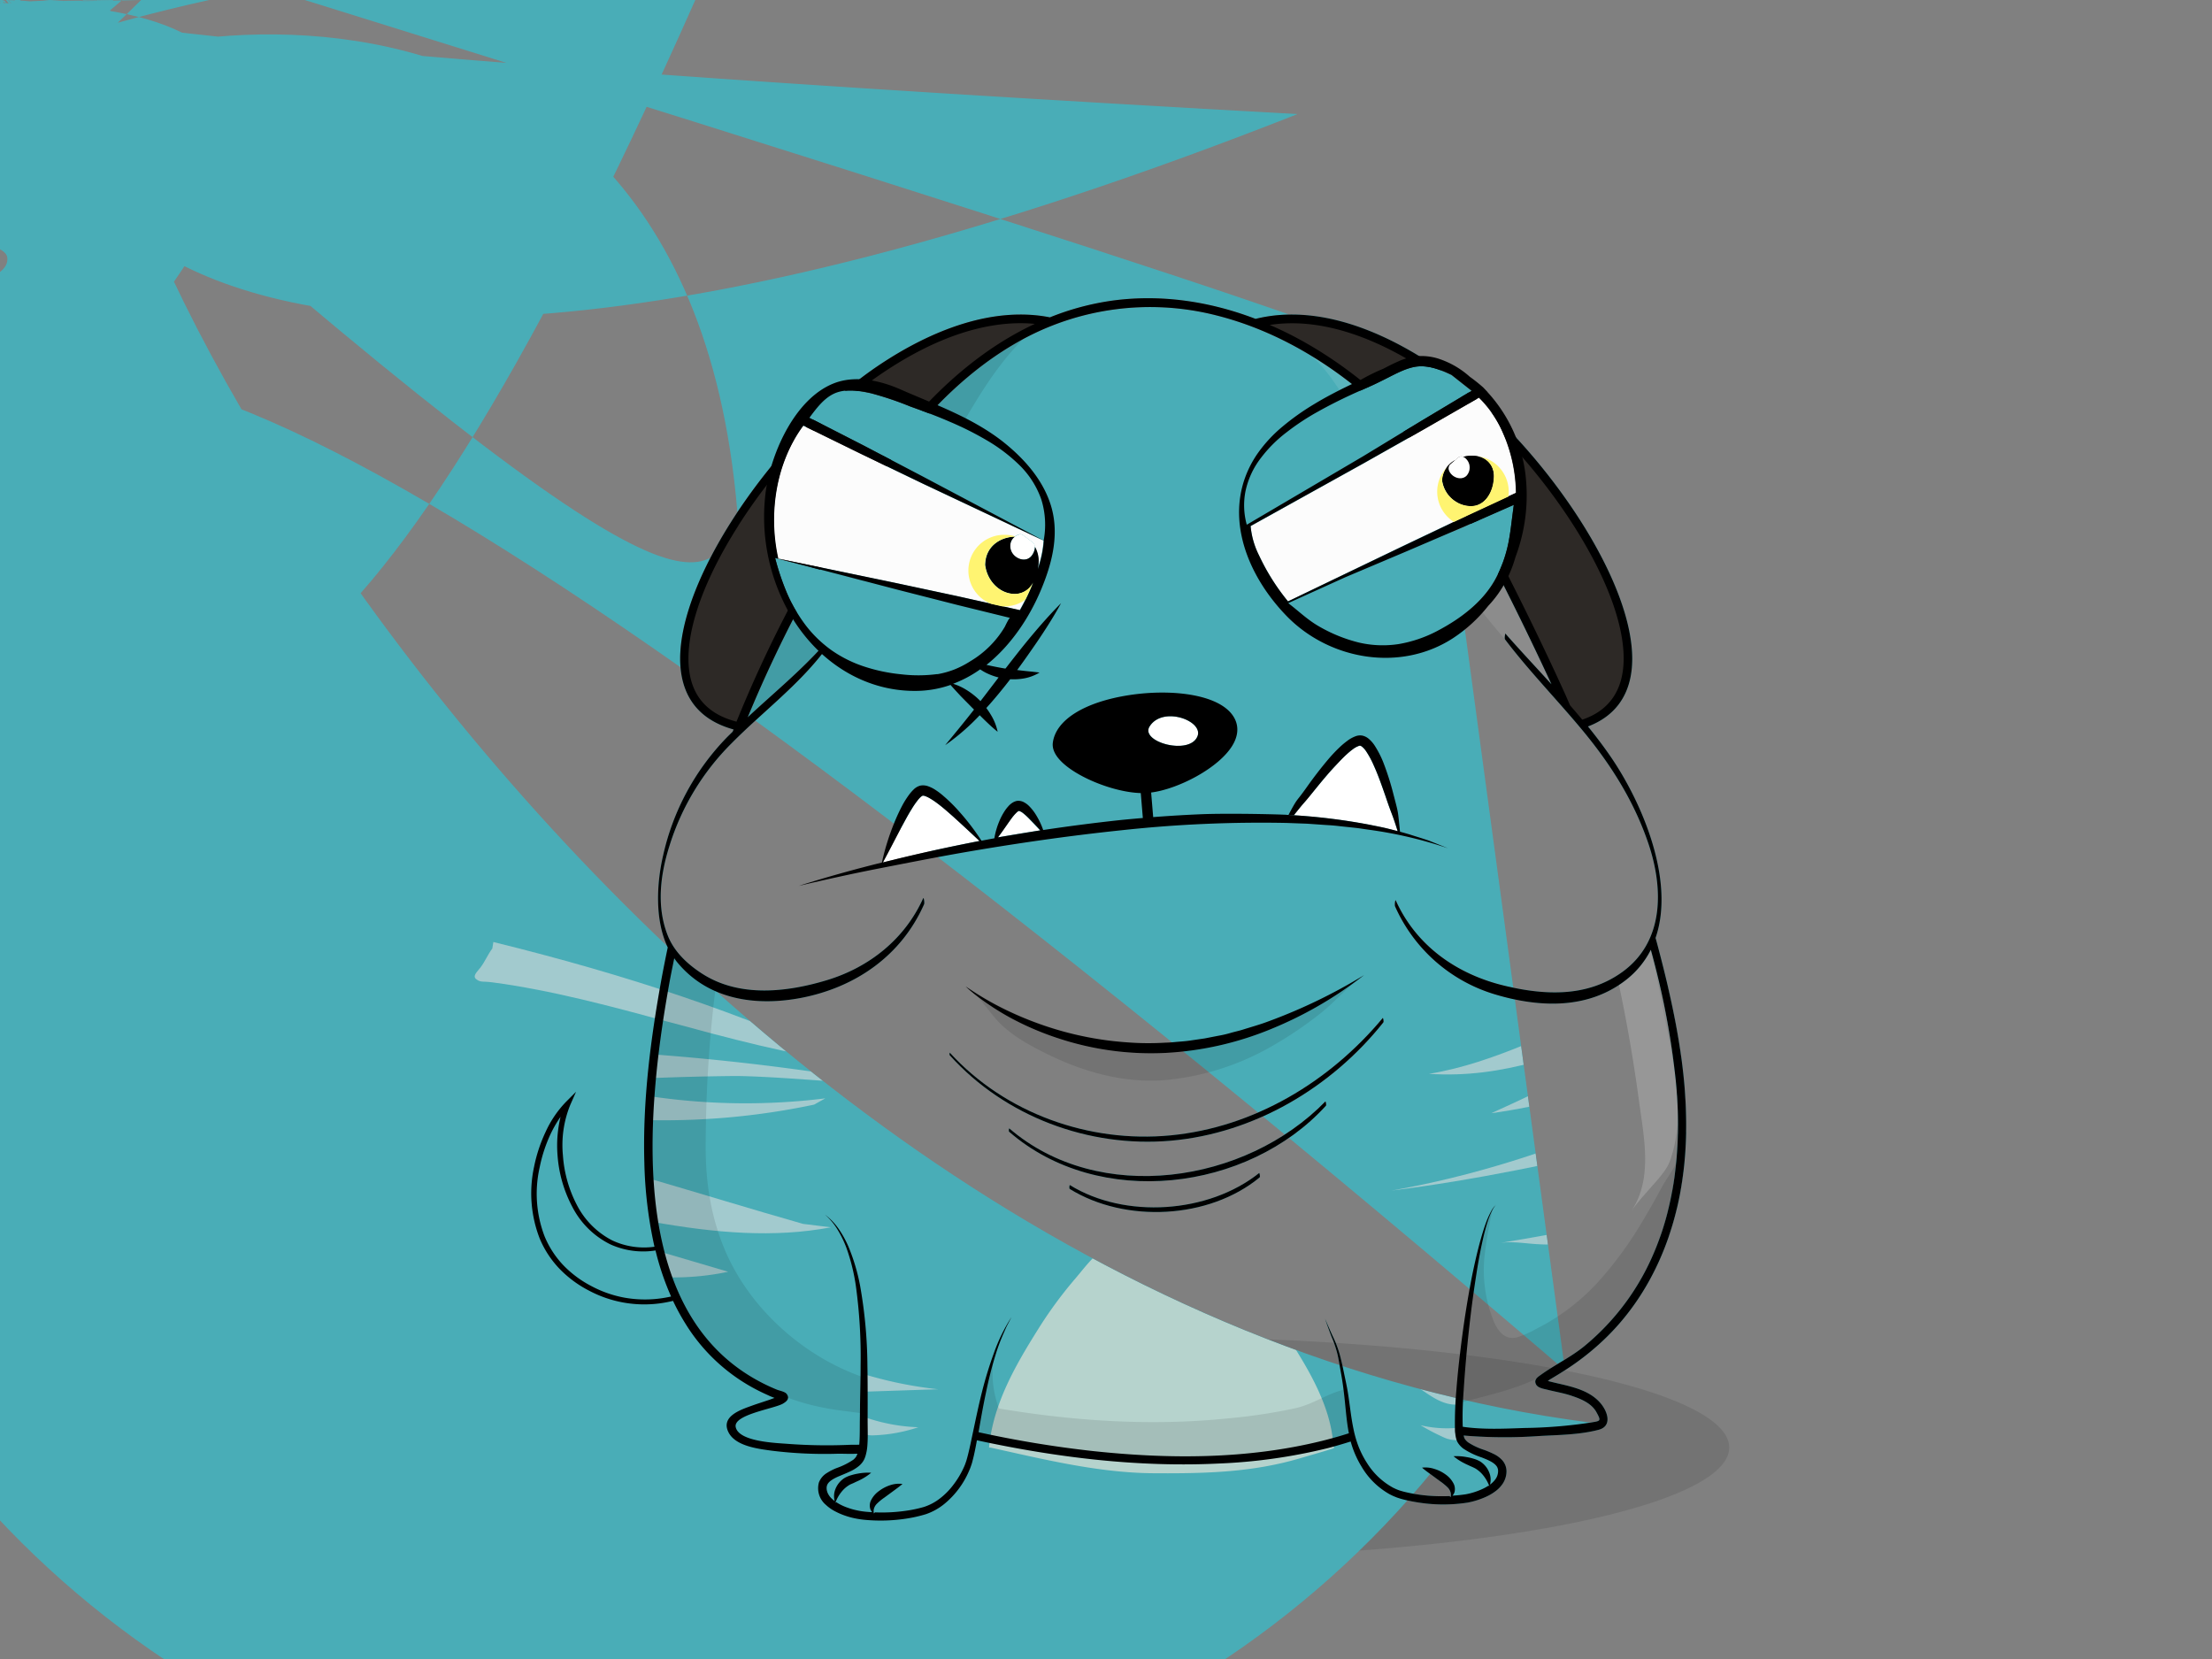 <!--  ~ Copyright (C) 2018 Baidu, Inc. All Rights Reserved.  --><svg viewBox="0 0 640 480" xmlns="http://www.w3.org/2000/svg"><rect x="0" y="0" width="640" height="480" fill="#808080" stroke="none"/>    <g id="back-ground-cl">        <rect fill="none" width="640" height="480" />        <ellipse opacity="0.1" cx="331.93" cy="418.82" rx="168.39" ry="32.01"/>    </g>    <g id="body">        <defs>            <clipPath id="outline">                <path d="M452.79,396.45a74.64,74.64,0,0,0,11.24-8.8c13.41-12.74,20.76-30.16,23-48.33,2.74-21.85-1.67-43.92-7.23-65-.26-1-.53-2-.8-2.95C484.77,254.69,475,232,466,218.91c-2.06-3-4.26-5.89-6.55-8.72,5.27-2,9.82-5.7,11.79-12.19,7.21-23.69-25.32-71.16-56-92-12-8.11-30-17.2-48.08-14.51-1.38.21-2.68.47-3.89.77-13.05-5-27.1-7.16-41.07-5.33a76.35,76.35,0,0,0-18.43,4.89c-.61-.12-1.23-.23-1.87-.33-18.07-2.69-36.12,6.4-48.09,14.51-30.69,20.8-63.22,68.27-56,92,2.29,7.56,8.08,11.31,14.44,13.06-.09.21-.19.43-.27.64-.58.58-1.17,1.14-1.74,1.72a71.11,71.11,0,0,0-18.36,34c-1.89,8.09-2.48,18.7,1.32,26.7q-.93,4.44-1.77,8.91c-3.19,17.56-5.52,35.46-5,53.34a124.13,124.13,0,0,0,2.93,24.35,21.68,21.68,0,0,1-12.22-1.83,23.68,23.68,0,0,1-10.27-10.33,36.35,36.35,0,0,1-4-14.28A30.84,30.84,0,0,1,165,319.67l1.67-3.79-2.92,2.93a30.86,30.86,0,0,0-5.92,8.75,43.78,43.78,0,0,0-3.3,10,36.18,36.18,0,0,0,1.62,20.78,28.54,28.54,0,0,0,5.8,8.83,32.61,32.61,0,0,0,8.47,6.25,34.12,34.12,0,0,0,20.45,3.69,38.08,38.08,0,0,0,3.86-.73,63.27,63.27,0,0,0,3.75,6.85,52.62,52.62,0,0,0,21.1,19.2c.91.46,1.84.89,2.78,1.31a11.42,11.42,0,0,0,1.25.53l.49.2c-.49.15-1,.36-1.45.52-1.7.58-3.42,1.11-5.11,1.72-3.3,1.19-9.11,3.11-6.74,7.74,2.06,4,8.64,4.75,12.49,5.28a123.81,123.81,0,0,0,19.35.87c1.4,0,3.42.1,5.44,0a3.91,3.91,0,0,1-.43.94,4.48,4.48,0,0,1-.77.81,20.81,20.81,0,0,1-4.84,2.41,16.84,16.84,0,0,0-2.77,1.41,5.55,5.55,0,0,0-2.33,2.74,6.28,6.28,0,0,0,2,6.48,11.73,11.73,0,0,0,2.6,1.84,19.49,19.49,0,0,0,2.82,1.24,21.22,21.22,0,0,0,2.93.82,26.7,26.7,0,0,0,3,.45,49.12,49.12,0,0,0,11.81-.34,39.28,39.28,0,0,0,5.82-1.31,17.34,17.34,0,0,0,5.36-3,25.06,25.06,0,0,0,7.12-9.57,12.5,12.5,0,0,0,.55-1.41,12,12,0,0,0,.44-1.45c.27-1,.47-1.91.67-2.87s.4-2,.59-3.07l.32.07c22.75,4.9,46.19,7.78,69.48,6.66A158.18,158.18,0,0,0,384.12,419c2.24-.58,4.46-1.23,6.67-1.93a28.42,28.42,0,0,0,3.17,7.31,21.75,21.75,0,0,0,8.19,8c.44.21.88.45,1.34.62l.69.28.7.23c.94.3,1.84.5,2.77.71a50.13,50.13,0,0,0,5.58.86,46.31,46.31,0,0,0,11.33-.32A23.23,23.23,0,0,0,430.1,433a14.18,14.18,0,0,0,2.58-1.54,8.69,8.69,0,0,0,2.19-2.32,6.54,6.54,0,0,0,1-3.22,4.84,4.84,0,0,0-1.16-3.36,8,8,0,0,0-2.59-1.91,28.21,28.21,0,0,0-2.66-1.13,19.06,19.06,0,0,1-4.67-2.19,4.64,4.64,0,0,1-.78-.75,2,2,0,0,1-.42-.81,4.13,4.13,0,0,1-.1-.44l.86.08a141.4,141.4,0,0,0,21.19.06c5.56-.3,11.61-.37,17-1.79,4.09-1.08,2.59-5.49.27-8-3.66-4-9.54-4.72-14.51-6l-.47-.14c.33-.21.63-.44.78-.52Q450.74,397.77,452.79,396.45,7.4,15.15a139.56,139.56,0,0,1-19.05,1.56c-5.87.2-12.06.51-17.92-.35-.13-3.43,0-7,.26-10.46.23-3.66.52-7.31.86-11,.7-7.31,1.55-14.61,2.69-21.86.55-3.63,1.18-7.25,2-10.83.4-1.79.86-3.57,1.43-5.31a24.1,24.1,0,0,1,1-2.57,9.33,9.33,0,0,1,.64-1.21,5.14,5.14,0,0,1,.84-1.08q-.19.18-.39.39a3.28,3.28,0,0,0-.53.64,7.92,7.92,0,0,0-.72,1.18,24,24,0,0,0-1.15,2.53c-.66,1.72-1.21,3.49-1.71,5.27-1,3.56-1.81,7.16-2.55,10.78-1.42,7.24-2.53,14.54-3.4,21.87-.45,3.66-.83,7.33-1.11,11a108.58,108.58,0,0,0-.42,11.16c0,.48,0,1,.1,1.47a9.51,9.51,0,0,0,.27,1.53,4.59,4.59,0,0,0,.33.86,5.89,5.89,0,0,0,.5.76,6.57,6.57,0,0,0,1.19,1.17,21.14,21.14,0,0,0,5.26,2.55c1.67.65,3.38,1.34,4.25,2.37a2.16,2.16,0,0,1,.46.8,2.38,2.38,0,0,1,.12.94,4,4,0,0,1-.61,2,6.77,6.77,0,0,1-1.73,1.78,5.45,5.45,0,0,0-.23-3.53,6.6,6.6,0,0,0-2.73-3.23,9,9,0,0,0-1.92-.77,13.34,13.34,0,0,0-1.86-.42,15.43,15.43,0,0,0-3.81-.26,16,16,0,0,0,3.21,2.08c.54.29,1.16.53,1.64.78a16,16,0,0,1,1.48.69,8.65,8.65,0,0,1,2.32,2.06,11.21,11.21,0,0,1,1.72,3.09l-.23-.2a13,13,0,0,1-1.59.89,20.13,20.13,0,0,1-4.94,1.61,38.82,38.82,0,0,1-3.92.41,2.62,2.62,0,0,0,.64-1.21,3.6,3.6,0,0,0-.21-2.07,7.25,7.25,0,0,0-2.46-2.88A10.77,10.77,0,0,0,415,425a8.21,8.21,0,0,0-3.56-.36c.94.81,1.84,1.44,2.71,2.08l2.56,1.88a15.93,15.93,0,0,1,2.25,1.87,3.27,3.27,0,0,1,.68,1.14,2.54,2.54,0,0,1,.07,1.56h0l-.3-.31a51.85,51.85,0,0,1-6-.1,45.54,45.54,0,0,1-5.33-.74c-.86-.18-1.77-.37-2.59-.62l-.61-.18-.6-.23c-.4-.15-.78-.35-1.17-.53a20.35,20.35,0,0,1-7.56-7.11,26.78,26.78,0,0,1-2.44-4.73,30.8,30.8,0,0,1-1.5-5.15c-.75-3.54-1.07-7.22-1.68-10.88-.31-1.83-.72-3.63-1.09-5.43s-.76-3.61-1.25-5.4a31.41,31.41,0,0,0-2-5.17c-.77-1.67-1.5-3.36-2.22-5.06h0c.6,1.74,1.22,3.48,1.88,5.2a31.91,31.91,0,0,1,1.75,5.18c.39,1.78.67,3.6,1,5.42s.6,3.63.81,5.44c.46,3.62.66,7.31,1.29,11,.05.31.12.62.17.92q-3.93,1.26-7.94,2.24c-21.55,5.31-44.22,5.26-66.17,2.9a315.35,315.35,0,0,1-33-5.44,1.7,1.7,0,0,1,0-.22c.66-3.79,1.32-7.58,2.13-11.33a112.43,112.43,0,0,1,2.85-11.15c.56-1.83,1.24-3.63,2-5.41.39-.87.76-1.76,1.17-2.63l1.34-2.56a49.29,49.29,0,0,0-5.08,10.39,113.52,113.52,0,0,0-3.41,11.09c-.95,3.75-1.74,7.53-2.54,11.3-.4,1.88-.78,3.77-1.21,5.63-.22.92-.44,1.85-.7,2.74-.12.46-.28.88-.43,1.3a11.51,11.51,0,0,1-.54,1.27,25.12,25.12,0,0,1-2.87,4.75,20.33,20.33,0,0,1-3.83,3.92,15,15,0,0,1-4.73,2.53,37.08,37.08,0,0,1-5.47,1.14,48.54,48.54,0,0,1-8.69.42l-.3.31a2.61,2.61,0,0,1,.07-1.56,3.35,3.35,0,0,1,.69-1.14,15.38,15.38,0,0,1,2.25-1.87l2.56-1.88c.87-.64,1.77-1.28,2.7-2.08a8.07,8.07,0,0,0-3.56.36,10.86,10.86,0,0,0-3.17,1.64,7.25,7.25,0,0,0-2.45,2.89,3.44,3.44,0,0,0-.21,2.07,2.44,2.44,0,0,0,.63,1.2c-.58,0-1.17-.06-1.76-.11a21.28,21.28,0,0,1-2.71-.42,20.19,20.19,0,0,1-2.63-.75,15.57,15.57,0,0,1-2.46-1.09q-.45-.25-.87-.54l-.24.21a11.07,11.07,0,0,1,1.72-3.09,8.47,8.47,0,0,1,2.31-2.06c.4-.26,1-.44,1.48-.69s1.11-.49,1.65-.78a16,16,0,0,0,3.21-2.08,15.52,15.52,0,0,0-3.82.25,14.88,14.88,0,0,0-1.85.43,8.76,8.76,0,0,0-1.92.77,6.62,6.62,0,0,0-2.74,3.23,5.52,5.52,0,0,0-.23,3.51,8.54,8.54,0,0,1-.79-.65,5,5,0,0,1-1.32-1.88l-.15-.51a3.6,3.6,0,0,1-.07-.55,2.44,2.44,0,0,1,.12-.95c.37-1.16,2-2.05,3.75-2.76.87-.37,1.77-.73,2.69-1.16a11.85,11.85,0,0,0,2.73-1.64,6.24,6.24,0,0,0,1.2-1.3,4.92,4.92,0,0,0,.45-.81,3.83,3.83,0,0,0,.17-.43l.13-.38a14,14,0,0,0,.55-3.08c.15-2,.1-3.95.08-5.88s0-3.84,0-5.76c0-3.85,0-7.72-.07-11.58a136.93,136.93,0,0,0-2.14-23.11,56.9,56.9,0,0,0-3.33-11.14,29.71,29.71,0,0,0-2.8-5.1,18.48,18.48,0,0,0-4-4.21,18.46,18.46,0,0,1,3.67,4.41,30.51,30.51,0,0,1,2.5,5.14,56.43,56.43,0,0,1,2.76,11.11A149.87,149.87,0,0,1,249,395c0,3.84-.11,7.68-.17,11.53,0,1.93-.05,3.87-.06,5.8s0,3.85-.16,5.66v0c-1.1.05-2.22,0-3.24.06a152.3,152.3,0,0,1-17.49-.3c-3.1-.25-14-.56-15-4.78-.92-3.7,11.24-5.38,13.71-6.89,1.07-.65,1.92-1.43,1.08-2.69-.51-.77-2.13-1-2.87-1.31a53.66,53.66,0,0,1-7-3.46c-29.69-17.42-30.85-57.46-27.9-87.79.89-9.12,2.27-18.19,3.91-27.2.4-2.13.84-4.25,1.27-6.38.24.34.47.68.73,1,8.93,11,22.83,13,36.08,10.45,15.68-3.06,28.91-12.2,35.48-27.08.17-.38-.09-2.1-.26-1.73-5.34,11.83-15.6,20-27.91,23.72-11.64,3.51-25.2,5-35.89-1.79-4.29-2.73-8.23-6.37-10.12-11.17-3.28-8.31-2.17-17.46.46-25.77A72,72,0,0,1,211.73,215c8.9-9,19.15-16.63,26.84-26.74.27-.34-.07-1.79-.14-1.72-6.78,7.6-14.65,14.05-22.1,21a371.61,371.61,0,0,1,30.89-59.11c12.3-19.09,26.91-37.83,46.94-49.29A77.49,77.49,0,0,1,352,91.27c18.78,4.74,35.69,15.5,49.51,28.88,15.58,15.07,25.54,33.13,35.11,52.34q6.32,12.64,12.27,25.49c-4.46-4.91-9-9.74-13.36-14.69,0,0-.33,1.37-.06,1.73,7.17,9.45,15.54,17.92,23.06,27.09,7.94,9.7,14.4,20.1,18.42,32,4.38,13,4.57,28.19-7.4,37-10.07,7.37-22.18,6.93-33.9,4.18-13.94-3.26-25.83-11.49-31.82-24.77-.16-.35-.35,1.34-.18,1.74a46.06,46.06,0,0,0,28.79,25.41c12.81,3.87,26.82,4.45,37.83-4a25.79,25.79,0,0,0,7.37-8.87,234,234,0,0,1,7.21,37.79c1.84,18.56,0,38.06-8.63,54.83a70.25,70.25,0,0,1-17.73,22c-4,3.29-8.6,5.43-12.75,8.42-1,.7-2,1.43-1.29,2.75.54,1,2.24,1.25,3.21,1.49,2.43.62,4.9,1,7.28,1.84,2.62.88,5.65,2.17,7,4.74C463.39,411.29,463,411.1,460.19,411.6,180.61,375.44a32.84,32.84,0,0,1-9.51-3.34,31.2,31.2,0,0,1-8.08-6,27.16,27.16,0,0,1-5.45-8.38,34.52,34.52,0,0,1-1.45-19.87,42.71,42.71,0,0,1,3.13-9.63,34.81,34.81,0,0,1,2.94-5.1,35.37,35.37,0,0,0-.87,11.22,37.54,37.54,0,0,0,4.27,14.84,24.63,24.63,0,0,0,11,10.85,23,23,0,0,0,13.07,1.77,78.22,78.22,0,0,0,4.51,13.32c-1.13.25-2.28.46-3.44.6A33.74,33.74,0,0,1,180.61,375.44,33-223.37c11.17-17.51,26.69-34,41.51-44,17-11.52,30.56-14.56,40.15-14.56a40.82,40.82,0,0,1,4.13.2c-12,5.59-22.63,14-31.76,23.72-16.54,17.64-29.32,39.12-40.36,60.51q-7.8,15.1-14.19,30.86c-6.86-1.78-11.23-5.62-13-11.51C197,187,201.9,170.49,213.64,152.07,200.19-44c14.82,10,30.33,26.49,41.51,44,11.74,18.42,16.68,34.9,13.54,45.22-1.61,5.31-5.32,9-11.06,10.93q-1.74-2.1-3.52-4.14L453,201.17c-5.38-11.89-11.09-23.63-17-35.28-5-9.83-9.94-19.56-16.41-28.51-11.53-15.93-26.35-29.79-43.68-39.22q-4.2-2.28-8.6-4.18l.32,0C384.89,91.43,402.28,100.24,413.83,108.07Z"/><path d="M338.67,328.5c-23.56,2.27-47.86-6.38-63.87-23.94,0,0-.17.61,0,.77,16,17.76,40.23,26.78,63.93,24.71,24.15-2.11,46.52-15.4,61.49-34.21.22-.28-.08-1.36-.11-1.32C384.71,313,362.86,326.17,338.67,328.5Z"/><path d="M383.49,318.68C360.41,342.39,318,348.86,292,326.47c-.05,0-.23.82,0,1,25.9,22.51,69,17.29,91.63-7.56C383.8,319.67,383.54,318.62,383.49,318.68Z"/><path d="M364.32,339.39c-14.65,11.7-38.81,13.35-54.78,3.49-.1-.07-.27,1,0,1.14,16.06,9.91,40.28,8.73,54.92-3.37C364.66,340.45,364.41,339.31,364.32,339.39Z"/>            </clipPath>        </defs>        <g clip-path="url(#outline)">            <rect fill="#49ADB7" width="640" height="480" />        </g>    </g>    <g id="pattern">        <g clip-path="url(#outline)">            <g opacity="0.6" ><path fill="#DDDDDD"  d="M502.33,335.08a151.07,151.07,0,0,1-15.05,4.07c-13.31,2.79-28.61,6-42.28,4.92,25.63,2.13,53.69.69,82-4.21,10.57-1.83,45.11-15.55,45.11-15.55L565.4,309s-29.87,13.55-37.48,16.54C519.41,328.87,511,332.28,502.33,335.08Z"/><path fill="#DDDDDD"  d="M518.46,316.56c13.41-6.75,28.61-18.11,29.61-27.31l-5.9-7.56c-2.44,1.84-4.87,3.67-7.35,5.48-37.7,27.5-86,49.2-132.19,57.3,24-3,48.75-8.22,73.42-14.05C490.32,327.05,505.05,323.32,518.46,316.56Z"/><path fill="#DDDDDD"  d="M474.38,296.75c-10.24,10.35-26.95,18.09-42.91,25.34,28.69-4,58.29-15.41,79.89-30.87,13-9.3,30.41-21.92,21.25-28.87l-7-6.47c-6.75,7.51-15.47,17.11-26.73,22.46-10,4.73-19.62,9.28-30.21,12.88-19,6.46-35.32,16.19-55.24,19.48C435.25,312.11,452.78,304.77,474.38,296.75Z"/><path fill="#DDDDDD"  d="M142.42,284.22c34.3,4.54,68.6,18.58,102.9,23.11-30.86-14.11-63.15-25.08-102.57-34.78l-.31,1.87c-1.31,1.76-2.09,3.73-3.41,5.49-.71,1-2.52,2.44-1.22,3.42S139.61,283.85,142.42,284.22Z"/><path fill="#DDDDDD"  d="M188.84,311.91c8.17-.31,14.56-.48,22.95-.58,11.31-.13,41.44,2.69,50.88,3.22a699.71,699.71,0,0,0-73.41-9.46Z"/><path fill="#DDDDDD"  d="M188.55,324.1a209.78,209.78,0,0,0,47-4.5l3.24-1.81a187.59,187.59,0,0,1-50-.51Z"/><path fill="#DDDDDD"  d="M635.49,320.67c-4.73-3.26-13.08-3.72-21-4.05,8.36-2.43,14.49-8.37,15.79-13.59s-1.34-9.76-5-13.57l-4.51,2c-20.93,18.19-42.72,31.67-69.09,40.1a835.27,835.27,0,0,1-117.82,28.09c3.53-.57,7.3.11,10.83.32,6.93.43,14.12-.46,21.08-1,20.21-1.52,40.38-3.66,60.28-7.55A402.09,402.09,0,0,0,567.93,341c12.71-4,24.77-9.17,38.42-7.39,8,1,16.15,4.35,24.72.77C639,331,640.23,323.92,635.49,320.67Z"/><path fill="#DDDDDD"  d="M187.87,341l.84,12.5c18.26,3.26,35.21,4.72,51.71,1.6l-8.1-1C217.17,349.79,203,345.41,187.87,341Z"/><path fill="#DDDDDD"  d="M250.45,402.64c6.6-.2,14.43-.48,21-.68a117.86,117.86,0,0,1-21-4.22Z"/><path fill="#DDDDDD"  d="M250.46,415.08a8.88,8.88,0,0,0,2.54.2,45.63,45.63,0,0,0,12.71-2.34,52,52,0,0,1-15.08-2.76Z"/><path fill="#DDDDDD"  d="M422.77,399.58A88.1,88.1,0,0,1,409,400.64a10.5,10.5,0,0,0,.93.58c3.61,2.29,7,5.25,11.46,5.19,2,0,1.1-2.62,1.34-4.61Z"/><path fill="#DDDDDD"  d="M422,413.09a33.53,33.53,0,0,1-11-.73A63.4,63.4,0,0,0,418,416a8.36,8.36,0,0,0,4.13.62c.95-.3.38-1.62-.09-2.37Z"/><path fill="#DDDDDD"  d="M192.68,369.56a75.9,75.9,0,0,0,18-1.6L190.46,362Z"/></g>            <g opacity="0.6" ><path fill="#FFECDC"  d="M286.16,418.84c1.15-12.45,7.46-23.49,13.94-33.84a121,121,0,0,1,10.79-14.8c3.27-3.78,6.53-8.66,11.38-10.24,5.45-1.77,11.19-1.83,16.84-1.6,4.46.18,9.85,0,13.47,3.11,7.95,6.94,14.63,17,20.34,25.87s11.91,19.27,12.8,30.12c.13,1.48.5,1.44-.05,1.63-1.78.61-6.49,1.94-9.4,2.8-13.75,4.06-26.91,4.48-42.7,4.36-16.07-.12-32.34-4.21-46.95-7.41"/></g>        </g>    </g>    <g id="mask">        <path fill="#2d2926"  d="M213.56,210.2a355,355,0,0,1,14.69-32.5c11-21.26,23.72-42.6,40.14-60.17,10.31-11,21.63-19.6,35.51-25.11-11-2.19-26.86-1.57-49.24,13.6-30.73,20.82-63.28,68.38-56,92.15C200.9,205.71,207.25,208.4,213.56,210.2Z"/><g opacity="0.1" ><path d="M485.51,334.54c.23,1.7-3.52,6.77-4.44,8.49-1.83,3.4-3.71,6.78-5.7,10.08a108.63,108.63,0,0,1-13.27,18.12A63,63,0,0,1,451,380.69a59.81,59.81,0,0,1-6.28,3.67,33.35,33.35,0,0,1-5.55,2.51c-4,1.16-6.17-2.21-7.35-5.52a39.48,39.48,0,0,1-2.34-17.54A119.55,119.55,0,0,1,432,349.39l-1.94,4.49c-3.08,11.13-4.6,22.56-6.05,34a4.58,4.58,0,0,0,.26,2.19,3.53,3.53,0,0,0-.88.73c-2.06,2.52-.69,11.1-.81,14.31a.64.64,0,0,0,.09.45c.16.19.46.14.69.07,8.49-2.29,16.42-3.94,24.1-8.21,9.5-5.3,18.46-12.14,24.87-20.77a61.25,61.25,0,0,0,7.68-15.13C483.16,352.82,486.78,343.7,485.51,334.54Z"/></g><g opacity="0.1" ><path d="M246.88,148.34a612.54,612.54,0,0,0-33.1,62.91c8.38-5.8,13.8-13.69,21.7-20.06a7.16,7.16,0,0,1,2.93-3.51c8.64-16.15,18.87-31.16,29.1-46.64,10.81-16.34,17.68-34.19,32.7-46.78C276.51,107.37,262.08,122.84,246.88,148.34Z"/></g><g opacity="0.1" ><path d="M250.25,399.07c0-.15,0-.29,0-.43-17.15-5.78-32.41-19.19-39.86-35.48-4-8.82-6.15-18.92-6.21-30.42a373.79,373.79,0,0,1,2.94-47.53c-5.46-2.15-10.27-5.44-12.89-10.91a.27.27,0,0,1-.08-.07c-2.08,11.46-3.53,23-4.49,34.65-2,24.3-2.64,58.64,14.54,78.45,10,11.56,21.68,18.57,39.46,20.83,2.16.27,4.37.57,6.6.88C249.76,405.73,250.31,402.49,250.25,399.07Z"/></g><g opacity="0.1" ><path d="M390.18,411.22c-.7-9.29-.91-9.28-.9-9.28-5.31,1.25-9.09,4.25-14.4,5.48a160.1,160.1,0,0,1-19.48,2.95c-22.09,2.28-44.5.82-66.38-2.85a29.78,29.78,0,0,1-1.73-13.09,100.57,100.57,0,0,0-4,15.41,33,33,0,0,1-.63,4.66c0,.15-.08.3-.12.44,1.1.25,3.19.5,4.25.75,14.95,5.54,32.83,6.73,48.08,6.86,15.71.13,34.8-1.09,45.13-4.91,2.87-1.06,9.14-1.62,10.5-3.05C391.71,413.32,390.3,412.83,390.18,411.22Z"/></g><g opacity="0.1" ><path fill="#fff"  d="M480.63,289.33q-1.54-8.4-3.58-16.68a19.76,19.76,0,0,1-8.87,11.21c2.5,11.55,4.49,23.21,6.07,34.92,1.4,10.34,4.07,22.69-2.47,31.88,4.28-6,9.86-10.61,11.34-14.66C488.39,321.62,483.31,303.82,480.63,289.33Z"/></g><path fill="#2d2926"  d="M376.41,99.41C393.86,109,408.2,123,419.73,139.13c6.56,9.19,10.9,18.71,15.95,28.77,5.92,11.76,11.19,22.71,16.58,34.72,1.24,2.76,4.58,4.42,5.79,7.19,6.09-1.85,10-4.78,12.24-12.11,7.23-23.77-25.09-70.54-55.82-91.36-23.6-16-40.32-15.9-51.21-13.22A107.1,107.1,0,0,1,376.41,99.41Z"/>        <g opacity="0.1" ><path fill="#fff"  d="M453.7,203.8c-11.28-27.21-25.53-53.08-44.83-75.49-16.21-18.84-29.22-25.15-29.44-25.34,6.06,5.3,10.42,13.69,14.49,20.5,13.25,22.2,26.95,45.74,44.62,65,4.78,5.2,10.2,9.29,14.09,15.33.63,1,1.23,2,1.81,3C453.38,204.15,454.78,206.41,453.7,203.8Z"/></g><g opacity="0.1" ><path fill="#fff"  d="M481.6,289.23c-1-5.6-3.2-11.06-4.55-16.58a19.71,19.71,0,0,1-8.87,11.2c2.5,11.56,4.49,23.21,6.07,34.93,1.4,10.33,4.07,22.69-2.47,31.88,4.28-6,9.86-10.61,11.34-14.66C488.39,321.61,484.27,303.72,481.6,289.23Z"/></g>    </g>    <g id="outline">        <path d="M452.79,396.45a74.64,74.64,0,0,0,11.24-8.8c13.41-12.74,20.76-30.16,23-48.33,2.74-21.85-1.67-43.92-7.23-65-.26-1-.53-2-.8-2.95C484.77,254.69,475,232,466,218.91c-2.06-3-4.26-5.89-6.55-8.72,5.27-2,9.82-5.7,11.79-12.19,7.21-23.69-25.32-71.16-56-92-12-8.11-30-17.2-48.08-14.51-1.38.21-2.68.47-3.89.77-13.05-5-27.1-7.16-41.07-5.33a76.35,76.35,0,0,0-18.43,4.89c-.61-.12-1.23-.23-1.87-.33-18.07-2.69-36.12,6.4-48.09,14.51-30.69,20.8-63.22,68.27-56,92,2.29,7.56,8.08,11.31,14.44,13.06-.09.21-.19.43-.27.64-.58.58-1.17,1.14-1.74,1.72a71.11,71.11,0,0,0-18.36,34c-1.89,8.09-2.48,18.7,1.32,26.7q-.93,4.44-1.77,8.91c-3.19,17.56-5.52,35.46-5,53.34a124.13,124.13,0,0,0,2.93,24.35,21.68,21.68,0,0,1-12.22-1.83,23.68,23.68,0,0,1-10.27-10.33,36.35,36.35,0,0,1-4-14.28A30.84,30.84,0,0,1,165,319.67l1.67-3.79-2.92,2.93a30.86,30.86,0,0,0-5.92,8.75,43.78,43.78,0,0,0-3.3,10,36.18,36.18,0,0,0,1.62,20.78,28.54,28.54,0,0,0,5.8,8.83,32.61,32.61,0,0,0,8.47,6.25,34.12,34.12,0,0,0,20.45,3.69,38.08,38.08,0,0,0,3.86-.73,63.27,63.27,0,0,0,3.75,6.85,52.62,52.62,0,0,0,21.1,19.2c.91.46,1.84.89,2.78,1.31a11.42,11.42,0,0,0,1.25.53l.49.2c-.49.15-1,.36-1.45.52-1.7.58-3.42,1.11-5.11,1.72-3.3,1.19-9.11,3.11-6.74,7.74,2.06,4,8.64,4.75,12.49,5.28a123.81,123.81,0,0,0,19.35.87c1.4,0,3.42.1,5.44,0a3.91,3.91,0,0,1-.43.94,4.48,4.48,0,0,1-.77.81,20.81,20.81,0,0,1-4.84,2.41,16.84,16.84,0,0,0-2.77,1.41,5.55,5.55,0,0,0-2.33,2.74,6.28,6.28,0,0,0,2,6.48,11.73,11.73,0,0,0,2.6,1.84,19.49,19.49,0,0,0,2.82,1.24,21.22,21.22,0,0,0,2.93.82,26.7,26.7,0,0,0,3,.45,49.12,49.12,0,0,0,11.81-.34,39.28,39.28,0,0,0,5.82-1.31,17.34,17.34,0,0,0,5.36-3,25.06,25.06,0,0,0,7.12-9.57,12.5,12.5,0,0,0,.55-1.41,12,12,0,0,0,.44-1.45c.27-1,.47-1.91.67-2.87s.4-2,.59-3.07l.32.07c22.75,4.9,46.19,7.78,69.48,6.66A158.18,158.18,0,0,0,384.12,419c2.24-.58,4.46-1.23,6.67-1.93a28.42,28.42,0,0,0,3.17,7.31,21.75,21.75,0,0,0,8.19,8c.44.21.88.45,1.34.62l.69.28.7.23c.94.3,1.84.5,2.77.71a50.13,50.13,0,0,0,5.58.86,46.31,46.31,0,0,0,11.33-.32A23.23,23.23,0,0,0,430.1,433a14.18,14.18,0,0,0,2.58-1.54,8.69,8.69,0,0,0,2.19-2.32,6.54,6.54,0,0,0,1-3.22,4.84,4.84,0,0,0-1.16-3.36,8,8,0,0,0-2.59-1.91,28.21,28.21,0,0,0-2.66-1.13,19.06,19.06,0,0,1-4.67-2.19,4.64,4.64,0,0,1-.78-.75,2,2,0,0,1-.42-.81,4.13,4.13,0,0,1-.1-.44l.86.08a141.4,141.4,0,0,0,21.19.06c5.56-.3,11.61-.37,17-1.79,4.09-1.08,2.59-5.49.27-8-3.66-4-9.54-4.72-14.51-6l-.47-.14c.33-.21.63-.44.78-.52Q450.74,397.77,452.79,396.45Zm7.4,15.15a139.56,139.56,0,0,1-19.05,1.56c-5.87.2-12.06.51-17.92-.35-.13-3.43,0-7,.26-10.46.23-3.66.52-7.31.86-11,.7-7.31,1.55-14.61,2.69-21.86.55-3.63,1.18-7.25,2-10.83.4-1.79.86-3.57,1.43-5.31a24.1,24.1,0,0,1,1-2.57,9.33,9.33,0,0,1,.64-1.21,5.14,5.14,0,0,1,.84-1.08q-.19.18-.39.39a3.28,3.28,0,0,0-.53.64,7.92,7.92,0,0,0-.72,1.18,24,24,0,0,0-1.15,2.53c-.66,1.72-1.21,3.49-1.71,5.27-1,3.56-1.81,7.16-2.55,10.78-1.42,7.24-2.53,14.54-3.4,21.87-.45,3.66-.83,7.33-1.11,11a108.58,108.58,0,0,0-.42,11.16c0,.48,0,1,.1,1.47a9.51,9.51,0,0,0,.27,1.53,4.59,4.59,0,0,0,.33.86,5.89,5.89,0,0,0,.5.76,6.57,6.57,0,0,0,1.19,1.17,21.14,21.14,0,0,0,5.26,2.55c1.67.65,3.38,1.34,4.25,2.37a2.16,2.16,0,0,1,.46.8,2.38,2.38,0,0,1,.12.94,4,4,0,0,1-.61,2,6.77,6.77,0,0,1-1.73,1.78,5.45,5.45,0,0,0-.23-3.53,6.6,6.6,0,0,0-2.73-3.23,9,9,0,0,0-1.92-.77,13.34,13.34,0,0,0-1.86-.42,15.43,15.43,0,0,0-3.81-.26,16,16,0,0,0,3.21,2.08c.54.29,1.16.53,1.64.78a16,16,0,0,1,1.48.69,8.65,8.65,0,0,1,2.32,2.06,11.21,11.21,0,0,1,1.72,3.09l-.23-.2a13,13,0,0,1-1.59.89,20.13,20.13,0,0,1-4.94,1.61,38.82,38.82,0,0,1-3.92.41,2.62,2.62,0,0,0,.64-1.21,3.6,3.6,0,0,0-.21-2.07,7.25,7.25,0,0,0-2.46-2.88A10.77,10.77,0,0,0,415,425a8.21,8.21,0,0,0-3.56-.36c.94.81,1.84,1.44,2.71,2.08l2.56,1.88a15.93,15.93,0,0,1,2.25,1.87,3.27,3.27,0,0,1,.68,1.14,2.54,2.54,0,0,1,.07,1.56h0l-.3-.31a51.85,51.85,0,0,1-6-.1,45.54,45.54,0,0,1-5.33-.74c-.86-.18-1.77-.37-2.59-.62l-.61-.18-.6-.23c-.4-.15-.78-.35-1.17-.53a20.35,20.35,0,0,1-7.56-7.11,26.78,26.78,0,0,1-2.44-4.73,30.8,30.8,0,0,1-1.5-5.15c-.75-3.54-1.07-7.22-1.68-10.88-.31-1.83-.72-3.63-1.09-5.43s-.76-3.61-1.25-5.4a31.41,31.41,0,0,0-2-5.17c-.77-1.67-1.5-3.36-2.22-5.06h0c.6,1.74,1.22,3.48,1.88,5.2a31.91,31.91,0,0,1,1.75,5.18c.39,1.78.67,3.6,1,5.42s.6,3.63.81,5.44c.46,3.62.66,7.31,1.29,11,.05.31.12.62.17.92q-3.93,1.26-7.94,2.24c-21.55,5.31-44.22,5.26-66.17,2.9a315.35,315.35,0,0,1-33-5.44,1.7,1.7,0,0,1,0-.22c.66-3.79,1.32-7.58,2.13-11.33a112.43,112.43,0,0,1,2.85-11.15c.56-1.83,1.24-3.63,2-5.41.39-.87.76-1.76,1.17-2.63l1.34-2.56a49.29,49.29,0,0,0-5.08,10.39,113.52,113.52,0,0,0-3.41,11.09c-.95,3.75-1.74,7.53-2.54,11.3-.4,1.88-.78,3.77-1.21,5.63-.22.92-.44,1.85-.7,2.74-.12.46-.28.88-.43,1.3a11.51,11.51,0,0,1-.54,1.27,25.12,25.12,0,0,1-2.87,4.75,20.33,20.33,0,0,1-3.83,3.92,15,15,0,0,1-4.73,2.53,37.08,37.08,0,0,1-5.47,1.14,48.54,48.54,0,0,1-8.69.42l-.3.31a2.61,2.61,0,0,1,.07-1.56,3.35,3.35,0,0,1,.69-1.14,15.38,15.38,0,0,1,2.25-1.87l2.56-1.88c.87-.64,1.77-1.28,2.7-2.08a8.07,8.07,0,0,0-3.56.36,10.86,10.86,0,0,0-3.17,1.64,7.25,7.25,0,0,0-2.45,2.89,3.44,3.44,0,0,0-.21,2.07,2.44,2.44,0,0,0,.63,1.2c-.58,0-1.17-.06-1.76-.11a21.28,21.28,0,0,1-2.71-.42,20.19,20.19,0,0,1-2.63-.75,15.57,15.57,0,0,1-2.46-1.09q-.45-.25-.87-.54l-.24.21a11.07,11.07,0,0,1,1.72-3.09,8.47,8.47,0,0,1,2.31-2.06c.4-.26,1-.44,1.48-.69s1.11-.49,1.65-.78a16,16,0,0,0,3.21-2.08,15.52,15.52,0,0,0-3.82.25,14.88,14.88,0,0,0-1.85.43,8.76,8.76,0,0,0-1.92.77,6.62,6.62,0,0,0-2.74,3.23,5.52,5.52,0,0,0-.23,3.51,8.54,8.54,0,0,1-.79-.65,5,5,0,0,1-1.32-1.88l-.15-.51a3.6,3.6,0,0,1-.07-.55,2.44,2.44,0,0,1,.12-.95c.37-1.16,2-2.05,3.75-2.76.87-.37,1.77-.73,2.69-1.16a11.85,11.85,0,0,0,2.73-1.64,6.24,6.24,0,0,0,1.2-1.3,4.92,4.92,0,0,0,.45-.81,3.83,3.83,0,0,0,.17-.43l.13-.38a14,14,0,0,0,.55-3.08c.15-2,.1-3.95.08-5.88s0-3.84,0-5.76c0-3.85,0-7.72-.07-11.58a136.93,136.93,0,0,0-2.14-23.11,56.9,56.9,0,0,0-3.33-11.14,29.71,29.71,0,0,0-2.8-5.1,18.48,18.48,0,0,0-4-4.21,18.46,18.46,0,0,1,3.67,4.41,30.51,30.51,0,0,1,2.5,5.14,56.43,56.43,0,0,1,2.76,11.11A149.87,149.87,0,0,1,249,395c0,3.84-.11,7.68-.17,11.53,0,1.93-.05,3.87-.06,5.8s0,3.85-.16,5.66v0c-1.1.05-2.22,0-3.24.06a152.3,152.3,0,0,1-17.49-.3c-3.1-.25-14-.56-15-4.78-.92-3.7,11.24-5.38,13.71-6.89,1.07-.65,1.92-1.43,1.08-2.69-.51-.77-2.13-1-2.87-1.31a53.66,53.66,0,0,1-7-3.46c-29.69-17.42-30.85-57.46-27.9-87.79.89-9.12,2.27-18.19,3.91-27.2.4-2.13.84-4.25,1.27-6.38.24.34.47.68.73,1,8.93,11,22.83,13,36.08,10.45,15.68-3.06,28.91-12.2,35.48-27.08.17-.38-.09-2.1-.26-1.73-5.34,11.83-15.6,20-27.91,23.72-11.64,3.51-25.2,5-35.89-1.79-4.29-2.73-8.23-6.37-10.12-11.17-3.28-8.31-2.17-17.46.46-25.77A72,72,0,0,1,211.73,215c8.9-9,19.15-16.63,26.84-26.74.27-.34-.07-1.79-.14-1.72-6.78,7.6-14.65,14.05-22.1,21a371.61,371.61,0,0,1,30.89-59.11c12.3-19.09,26.91-37.83,46.94-49.29A77.49,77.49,0,0,1,352,91.27c18.78,4.74,35.69,15.5,49.51,28.88,15.58,15.07,25.54,33.13,35.11,52.34q6.32,12.64,12.27,25.49c-4.46-4.91-9-9.74-13.36-14.69,0,0-.33,1.37-.06,1.73,7.17,9.45,15.54,17.92,23.06,27.09,7.94,9.7,14.4,20.1,18.42,32,4.38,13,4.57,28.19-7.4,37-10.07,7.37-22.18,6.93-33.9,4.18-13.94-3.26-25.83-11.49-31.82-24.77-.16-.35-.35,1.34-.18,1.74a46.06,46.06,0,0,0,28.79,25.41c12.81,3.87,26.82,4.45,37.83-4a25.79,25.79,0,0,0,7.37-8.87,234,234,0,0,1,7.21,37.79c1.84,18.56,0,38.06-8.63,54.83a70.25,70.25,0,0,1-17.73,22c-4,3.29-8.6,5.43-12.75,8.42-1,.7-2,1.43-1.29,2.75.54,1,2.24,1.25,3.21,1.49,2.43.62,4.9,1,7.28,1.84,2.62.88,5.65,2.17,7,4.74C463.39,411.29,463,411.1,460.19,411.6ZM180.61,375.44a32.84,32.84,0,0,1-9.51-3.34,31.2,31.2,0,0,1-8.08-6,27.16,27.16,0,0,1-5.45-8.38,34.52,34.52,0,0,1-1.45-19.87,42.71,42.71,0,0,1,3.13-9.63,34.81,34.81,0,0,1,2.94-5.1,35.37,35.37,0,0,0-.87,11.22,37.54,37.54,0,0,0,4.27,14.84,24.63,24.63,0,0,0,11,10.85,23,23,0,0,0,13.07,1.77,78.22,78.22,0,0,0,4.51,13.32c-1.13.25-2.28.46-3.44.6A33.74,33.74,0,0,1,180.61,375.44Zm33-223.37c11.17-17.51,26.69-34,41.51-44,17-11.52,30.56-14.56,40.15-14.56a40.82,40.82,0,0,1,4.13.2c-12,5.59-22.63,14-31.76,23.72-16.54,17.64-29.32,39.12-40.36,60.51q-7.8,15.1-14.19,30.86c-6.86-1.78-11.23-5.62-13-11.51C197,187,201.9,170.49,213.64,152.07Zm200.19-44c14.82,10,30.33,26.49,41.51,44,11.74,18.42,16.68,34.9,13.54,45.22-1.61,5.31-5.32,9-11.06,10.93q-1.74-2.1-3.52-4.14L453,201.17c-5.38-11.89-11.09-23.63-17-35.28-5-9.83-9.94-19.56-16.41-28.51-11.53-15.93-26.35-29.79-43.68-39.22q-4.2-2.28-8.6-4.18l.32,0C384.89,91.43,402.28,100.24,413.83,108.07Z"/><path d="M338.67,328.5c-23.56,2.27-47.86-6.38-63.87-23.94,0,0-.17.61,0,.77,16,17.76,40.23,26.78,63.93,24.71,24.15-2.11,46.52-15.4,61.49-34.21.22-.28-.08-1.36-.11-1.32C384.71,313,362.86,326.17,338.67,328.5Z"/><path d="M383.49,318.68C360.41,342.39,318,348.86,292,326.47c-.05,0-.23.82,0,1,25.9,22.51,69,17.29,91.63-7.56C383.8,319.67,383.54,318.62,383.49,318.68Z"/><path d="M364.32,339.39c-14.65,11.7-38.81,13.35-54.78,3.49-.1-.07-.27,1,0,1.14,16.06,9.91,40.28,8.73,54.92-3.37C364.66,340.45,364.41,339.31,364.32,339.39Z"/>    </g>    <g id="eye">        <g id="eye-color1">            <path fill="#49ADB7"  d="M301.27,144.52a25.83,25.83,0,0,0-6.35-9.93,47.71,47.71,0,0,0-9.49-7.19A92,92,0,0,0,274.69,122c-3.7-1.61-7.45-3-11.3-4.37A93.08,93.08,0,0,0,252,113.81c-3.77-.86-7.78-1.35-10.95.24-2.76,1.32-4.83,4-6.89,6.81l15.63,8,17.18,9L302,156.44A24.62,24.62,0,0,0,301.27,144.52Z"/><path fill="#49ADB7"  d="M394.41,132,411,121.92l14.74-8.84-5.79-4.57c-3.11-1.51-6.36-2.74-9.52-2.5s-6.34,2-9.59,3.63c-1.62.83-3.28,1.64-5,2.39s-3.32,1.46-5,2.22q-4.9,2.25-9.62,4.89a69.52,69.52,0,0,0-8.95,5.9,38.49,38.49,0,0,0-7.52,7.51,23.73,23.73,0,0,0-4.43,9.59,25.51,25.51,0,0,0,.37,10.71Z"/><path fill="#49ADB7"  d="M250.29,193a49.42,49.42,0,0,0,10.4,2.16,42,42,0,0,0,10.51-.06,25.79,25.79,0,0,0,5-1.34,27.24,27.24,0,0,0,4.58-2.37,54.58,54.58,0,0,0,8-6.63l3.49-5.91-15.32-3.76-17.29-4.42-17.53-4.58-17.86-4.63a72.64,72.64,0,0,0,3.48,10.31,45.18,45.18,0,0,0,5.42,9.28,35,35,0,0,0,7.66,7.32A36.05,36.05,0,0,0,250.29,193Z"/><path fill="#49ADB7"  d="M436.69,155.64c.34-1.93.58-4,.83-6l.44-3.56-14.46,6.37-17,7.28L389.27,167l-17.55,7.47h0a85.1,85.1,0,0,0,10.11,6.85A44,44,0,0,0,393,185.87a30.33,30.33,0,0,0,11.77.48,37.34,37.34,0,0,0,11.17-3.82c7-3.7,13.59-8.72,17.14-15.71A39.1,39.1,0,0,0,436.69,155.64Z"/>        </g>        <g id="eye-shape">            <path fill="none"  d="M283.59,193.7a34.78,34.78,0,0,1-7.82,4.17,16.67,16.67,0,0,1,3.65,1.65,21.2,21.2,0,0,1,4.1,3.21c.05.05.1.11.16.16.73-.94,1.45-1.88,2.17-2.83l3.07-4a18.09,18.09,0,0,1-3.78-1.41A17.18,17.18,0,0,1,283.59,193.7Z"/><path fill="none"  d="M267,137.87,302,156.43a24.62,24.62,0,0,0-.69-11.92,25.9,25.9,0,0,0-6.35-9.93,48.1,48.1,0,0,0-9.49-7.19A92,92,0,0,0,274.69,122c-3.7-1.61-7.45-3-11.3-4.37A93.08,93.08,0,0,0,252,113.8c-3.77-.86-7.78-1.35-10.95.24-2.76,1.33-4.83,4-6.89,6.81l15.63,8Z"/><path fill="none"  d="M411,121.91l14.74-8.84-5.79-4.57c-3.11-1.51-6.36-2.74-9.52-2.5s-6.34,2-9.59,3.63c-1.62.83-3.28,1.64-5,2.39s-3.32,1.46-5,2.22c-3.27,1.51-6.48,3.13-9.62,4.89a69.52,69.52,0,0,0-8.95,5.9,38.49,38.49,0,0,0-7.52,7.51,23.79,23.79,0,0,0-4.43,9.59,25.49,25.49,0,0,0,.37,10.71L394.41,132Z"/><path fill="none"  d="M280.74,191.36a54.58,54.58,0,0,0,8-6.63l3.49-5.91-15.32-3.76-17.29-4.41-17.53-4.59-17.86-4.63a72.64,72.64,0,0,0,3.48,10.31,45.18,45.18,0,0,0,5.42,9.28,35,35,0,0,0,7.66,7.32,36.05,36.05,0,0,0,9.47,4.63,49.42,49.42,0,0,0,10.4,2.16,42,42,0,0,0,10.51-.06,25.79,25.79,0,0,0,5-1.34A27.24,27.24,0,0,0,280.74,191.36Z"/><path fill="none"  d="M406.53,159.72,389.27,167l-17.55,7.48a87.58,87.58,0,0,0,10.11,6.85A44.31,44.31,0,0,0,393,185.86a30.33,30.33,0,0,0,11.77.48,37.34,37.34,0,0,0,11.17-3.82c7-3.7,13.59-8.72,17.14-15.71a39.1,39.1,0,0,0,3.64-11.18c.34-1.93.58-4,.83-6l.44-3.56-14.46,6.37Z"/><path fill="#fcfcfc"  d="M259.1,168.68l17.83,3.81,17.89,4,.19.05a61.28,61.28,0,0,0,3.83-8,5.93,5.93,0,0,1-5.9,3.28c-4.14-.38-7.23-3.92-7.88-7.84a1.5,1.5,0,0,1-.07-.44,1.39,1.39,0,0,1,0-.46c.19-4.71,3.91-7.63,8.57-7.82h0a3.94,3.94,0,0,1,1.19-.61,1.34,1.34,0,0,1,1.4.32l2.08,1.54c.56.41,1.13.8,1.15,1.59,0,0,0,.07,0,.11a8.52,8.52,0,0,1,1,5.17c0,.42-.11.86-.19,1.29.23-.71.45-1.42.65-2.13a30,30,0,0,0,1.07-6.13l-35-16.51-17.79-8.55-16.76-8.21c-7.9,10.67-10.17,25.38-7.31,38.46Z"/><path fill="#fcfcfc"  d="M427.9,115.09l-16.14,9.27-17.2,9.7-32.72,18.17a23.59,23.59,0,0,0,2.45,8.52A63,63,0,0,0,372.66,174l32.23-15.54,17-8.1,16.7-7.76a44.49,44.49,0,0,0-3.77-17.37A32.18,32.18,0,0,0,427.9,115.09Zm-2.34,31.35a8.58,8.58,0,0,1-8.24-6.91,1.64,1.64,0,0,1-.07-.46,6.92,6.92,0,0,1,3.8-5.94l.73-.64a1.49,1.49,0,0,1,1.6-.31c4.22-1.11,9,.56,8.82,6.06C432.05,142.07,429.88,146.42,425.56,146.44Z"/><path fill="#fff"  d="M298.28,156.53,296.2,155a1.34,1.34,0,0,0-1.4-.32,3.94,3.94,0,0,0-1.19.61,3.21,3.21,0,0,0-1.22,1.74,3.77,3.77,0,0,0,.46,3c1.15,1.81,3.92,2.71,5.49.92a4.55,4.55,0,0,0,1.08-2.69s0-.08,0-.11C299.41,157.33,298.84,156.94,298.28,156.53Z"/><path d="M441.27,136.53a42.93,42.93,0,0,0-10.76-22.94l-.22-.28-1.15-1.21a46.51,46.51,0,0,0-3.88-3.09,25.29,25.29,0,0,0-9.17-5.27,16.25,16.25,0,0,0-5.92-.69,17.81,17.81,0,0,0-5.7,1.56c-1.49.65-2.88,1.37-4.26,2.09a54.33,54.33,0,0,0-6.75,3.35c-1.24.57-2.5,1.16-3.73,1.76-3.29,1.61-6.55,3.31-9.69,5.23a70.89,70.89,0,0,0-9,6.41,40.06,40.06,0,0,0-7.49,8.21c-10.39,15.67-3.37,34.13,8.71,46.57,12.42,12.78,33,16.3,48.19,6.38a43.12,43.12,0,0,0,10.14-9.31,32.35,32.35,0,0,0,5.1-7.12,36.8,36.8,0,0,0,2.78-7A50.85,50.85,0,0,0,441.27,136.53Zm-80.91,5.6a23.79,23.79,0,0,1,4.43-9.59,38.49,38.49,0,0,1,7.52-7.51,69.52,69.52,0,0,1,8.95-5.9c3.14-1.76,6.35-3.38,9.62-4.89,1.65-.76,3.27-1.47,5-2.22s3.34-1.56,5-2.39c3.25-1.63,6.4-3.4,9.59-3.63s6.41,1,9.52,2.5l5.79,4.57L411,121.91,394.41,132l-33.68,19.82A21,21,0,0,1,360.36,142.13Zm77.16,7.5c-.25,2-.49,4.07-.83,6a39.1,39.1,0,0,1-3.64,11.18c-3.55,7-10.11,12-17.14,15.71a37.34,37.34,0,0,1-11.17,3.82,30.33,30.33,0,0,1-11.77-.48,44.31,44.31,0,0,1-11.14-4.51c-3.54-2-5.86-4.37-9.11-6.85L389.27,167l17.26-7.3,17-7.28L438,146.07Zm-15.6.77-17,8.1L372.66,174a63,63,0,0,1-8.37-13.29,23.59,23.59,0,0,1-2.45-8.52l32.72-18.17,17.2-9.7,16.14-9.27a32.18,32.18,0,0,1,7,10.18,44.49,44.49,0,0,1,3.77,17.37Z"/><path d="M423.38,132.18a2.85,2.85,0,0,1,.52.31,3.55,3.55,0,0,1,.41,5.18c-1.68,1.58-4.57.27-5.11-1.8a1.4,1.4,0,0,1,0-.67,1.35,1.35,0,0,1,.41-.79l1.47-1.28a6.92,6.92,0,0,0-3.8,5.94,1.64,1.64,0,0,0,.07.46,8.58,8.58,0,0,0,8.24,6.91c4.32,0,6.49-4.37,6.64-8.2C432.41,132.74,427.6,131.07,423.38,132.18Z"/><path fill="#fff"  d="M419.17,135.2a1.4,1.4,0,0,0,0,.67c.54,2.07,3.43,3.38,5.11,1.8a3.55,3.55,0,0,0-.41-5.18,2.85,2.85,0,0,0-.52-.31,1.49,1.49,0,0,0-1.6.31l-.73.64-1.47,1.28A1.35,1.35,0,0,0,419.17,135.2Z"/><path d="M307,174.52c-3.16,3.16-6.08,6.5-8.92,9.9-2.45,2.94-4.82,6-7.15,9l-.19,0c-1.6-.27-3.2-.58-4.82-.94l-.5-.11c7.1-5.65,12.51-13.79,15.92-22.06,3.26-7.88,5.33-16.47,2.48-24.8-2.52-7.37-8-13.31-14-18-8.93-6.85-19.2-10.41-29.37-14.88-5.61-2.46-12.43-4-18.42-2-11.73,4-18.89,20.15-20.47,31.55A56.65,56.65,0,0,0,227.63,176c7.52,14.26,21.52,24.29,38,23.89a30.88,30.88,0,0,0,9.39-1.72c1,1.16,2,2.2,2.94,3.23l3.43,3.48s.43.42.42.43c-2.71,3.47-5.5,6.86-8.35,10.3a64.56,64.56,0,0,0,10-8.67l1.39,1.37c1.19,1.14,2.39,2.3,3.8,3.41a15.43,15.43,0,0,0-1.94-4.87,21.86,21.86,0,0,0-1.34-2c2.4-2.64,4.66-5.41,6.84-8.22l.08-.11a17.33,17.33,0,0,0,3.38-.14,13.13,13.13,0,0,0,5.1-1.79c-1.82-.24-3.49-.37-5.15-.57l-1.32-.16c1.95-2.64,3.82-5.33,5.66-8C302.47,182.16,304.87,178.43,307,174.52ZM241.09,114c3.17-1.59,7.18-1.1,10.95-.24a93.08,93.08,0,0,1,11.35,3.84c3.85,1.38,7.6,2.76,11.3,4.37a92,92,0,0,1,10.74,5.38,48.1,48.1,0,0,1,9.49,7.19,25.9,25.9,0,0,1,6.35,9.93,24.62,24.62,0,0,1,.69,11.92L267,137.87l-17.18-9-15.63-8C236.26,118.06,238.33,115.37,241.09,114Zm-8.65,9.12,16.76,8.21L267,139.92l35,16.51a30,30,0,0,1-1.07,6.13c-.2.71-.42,1.42-.65,2.13.08-.43.15-.87.19-1.29a8.52,8.52,0,0,0-1-5.17,4.55,4.55,0,0,1-1.08,2.69c-1.57,1.79-4.34.89-5.49-.92a3.77,3.77,0,0,1-.46-3,3.21,3.21,0,0,1,1.22-1.74h0c-4.66.19-8.38,3.11-8.57,7.82a1.39,1.39,0,0,0,0,.46,1.5,1.5,0,0,0,.07.44c.65,3.92,3.74,7.46,7.88,7.84a5.93,5.93,0,0,0,5.9-3.28,61.28,61.28,0,0,1-3.83,8l-.19-.05-17.89-4-17.83-3.81-34-7.06C222.27,148.54,224.54,133.83,232.44,123.16Zm38.76,71.91a42,42,0,0,1-10.51.06,49.42,49.42,0,0,1-10.4-2.16,36.05,36.05,0,0,1-9.47-4.63,35,35,0,0,1-7.66-7.32,45.18,45.18,0,0,1-5.42-9.28,72.64,72.64,0,0,1-3.48-10.31l17.86,4.63,17.53,4.59,17.29,4.41,15.32,3.76c-.32-.06-1.4,2.33-1.57,2.63a28.53,28.53,0,0,1-9.95,9.91,27.24,27.24,0,0,1-4.58,2.37A25.79,25.79,0,0,1,271.2,195.07Zm14.65,5c-.72.95-1.44,1.89-2.17,2.83-.06,0-.11-.11-.16-.16a21.2,21.2,0,0,0-4.1-3.21,16.67,16.67,0,0,0-3.65-1.65,34.78,34.78,0,0,0,7.82-4.17,17.18,17.18,0,0,0,1.55.93,18.09,18.09,0,0,0,3.78,1.41Z"/>        </g>        <g id="eye-color2">            <path fill="#FFF471"  d="M290.64,154.74a10.34,10.34,0,0,0-3.8,20l3.12.7c.23,0,.45,0,.68,0a10.32,10.32,0,0,0,6-1.9c.82-1.64,1.57-3.3,2.23-5a5.92,5.92,0,0,1-5.9,3.28c-4.14-.38-7.23-3.92-7.88-7.84a1.56,1.56,0,0,1-.07-.44,1.39,1.39,0,0,1,0-.46c.19-4.71,3.91-7.63,8.57-7.82h0l.12-.07A10.19,10.19,0,0,0,290.64,154.74Z"/><path fill="#FFF471"  d="M426.92,131.94a5.66,5.66,0,0,1,5.28,6.3c-.15,3.83-2.32,8.18-6.64,8.2a8.58,8.58,0,0,1-8.24-6.91,1.64,1.64,0,0,1-.07-.46,6.47,6.47,0,0,1,1.49-4A10.32,10.32,0,0,0,420.67,151l1.25-.59,14.49-6.73a9.63,9.63,0,0,0,.11-1.43A10.33,10.33,0,0,0,426.92,131.94Z"/>        </g>    </g>    <g id="nose-mouth">        <path opacity="0.1"  d="M367.82,297.69a93,93,0,0,1-30.44,6.94,85.46,85.46,0,0,1-31-4.14,84.26,84.26,0,0,1-14.33-6.2,76.27,76.27,0,0,1-9.36-6.1c2.4,2.63,4.45,5.77,6.92,8.16,3.8,3.67,8.49,6.2,13.19,8.53,10.57,5.23,22.35,8.58,34.23,7.63a75.58,75.58,0,0,0,31.11-9.9A110.77,110.77,0,0,0,382.3,293c4.34-3.43,7.86-8,12.62-10.87l-1.35.8A112.58,112.58,0,0,1,367.82,297.69Z"/><path opacity="0.1"  d="M307.1,298.26A94.36,94.36,0,0,0,322,301.18c1.34.14,2.68.27,4,.36-1.25-.09-2.5-.21-3.74-.35a93.9,93.9,0,0,1-14.94-2.91A97.2,97.2,0,0,1,293,293a83.1,83.1,0,0,1-13.37-7.61,14.92,14.92,0,0,1,1.25,1A85.69,85.69,0,0,0,292.75,293,98,98,0,0,0,307.1,298.26Z"/><path d="M306.42,300.49a85.46,85.46,0,0,0,31,4.14,93,93,0,0,0,30.44-6.94,112.58,112.58,0,0,0,25.75-14.76l1.08-.81A156,156,0,0,1,367,295.51c-2.38.91-4.84,1.58-7.27,2.35-1.21.39-2.46.64-3.69,1s-2.46.64-3.71.85l-3.74.73-3.77.55c-1.25.21-2.52.31-3.78.41s-2.52.26-3.79.27a80.09,80.09,0,0,1-11.17-.09c-1.34-.09-2.68-.22-4-.36a94.36,94.36,0,0,1-14.94-2.92A98,98,0,0,1,292.75,293a85.69,85.69,0,0,1-11.84-6.58c-.51-.34-1-.67-1.52-1,1.06,1,2.18,1.93,3.34,2.82a76.27,76.27,0,0,0,9.36,6.1A84.26,84.26,0,0,0,306.42,300.49Z"/><path fill="#fff"  d="M271.27,232.47a21.39,21.39,0,0,0-2.41-1.6,7.29,7.29,0,0,0-1.16-.53,1.75,1.75,0,0,0-.73-.13,2.31,2.31,0,0,0-.62.43,7.59,7.59,0,0,0-.89,1,22.67,22.67,0,0,0-1.65,2.41c-1.09,1.69-2,3.5-3,5.31-1.77,3.35-3.5,6.77-5.35,10.17q10.89-2.72,21.89-5,3-.63,6.08-1.21c-2.52-2.33-5-4.67-7.48-6.93C274.39,235,272.87,233.66,271.27,232.47Z"/><path fill="#fff"  d="M400.86,230.35c-1.06-3-2.09-6-3.4-8.89a25.86,25.86,0,0,0-2.15-4A6,6,0,0,0,394,216a1.13,1.13,0,0,0-.47-.23.88.88,0,0,0-.44.07,6.48,6.48,0,0,0-1.69.94,20.73,20.73,0,0,0-1.74,1.44c-1.14,1-2.21,2.19-3.3,3.34-2.16,2.32-4.18,4.8-6.22,7.27-3.81,4.69-2,2.21-5.77,7,1.16.05-3.21-.13-2.06-.06a175.6,175.6,0,0,1,23.77,2.83c2,.41,3.92.75,5.85,1.28l2.43.62C402.69,235.05,402.8,236.15,400.86,230.35Z"/><path fill="#fff"  d="M295.92,235.22a4.23,4.23,0,0,0-1-.56c-.12,0-.21-.06-.21,0s0,0-.06,0a4.54,4.54,0,0,0-.77.66c-.29.31-.59.67-.89,1-.58.76-1.15,1.58-1.73,2.41-.82,1.17-1.64,2.37-2.55,3.55q6-1.08,12.09-2l.12,0c-1-1.05-2-2.1-2.93-3.09A20.67,20.67,0,0,0,295.92,235.22Z"/><path fill="#fff"  d="M346.48,213c1.74-4.48-10.08-8.82-13.86-2.83C329.75,214.7,344.27,218.67,346.48,213Z"/><path d="M413.44,243.23c-1.88-.66-3.8-1.21-5.69-1.83l-1.38-.4-1.3-.36c-.19-1.74-.29-2.88-.39-3.75-.24-2.31-.37-2.7-1.55-7.22a79,79,0,0,0-3-9.35,28.32,28.32,0,0,0-2.35-4.53,9,9,0,0,0-1.92-2.16,4.27,4.27,0,0,0-1.7-.8,3.71,3.71,0,0,0-1.93.18,9.36,9.36,0,0,0-2.51,1.41,23.09,23.09,0,0,0-2,1.67,44.61,44.61,0,0,0-3.42,3.61c-2.12,2.51-4.1,5.08-6,7.75-2.21,3.15-2.67,3.49-3.42,4.63-.44.69-1,1.65-2.07,3.68l-2.69-.1c-6.71-.2-15.83-.3-21.75-.11-4.91.19-9.82.49-14.72.86l-.59-7.11c7.85-1,19.6-7.09,23.53-13.63,1.58-2.62,1.83-5.22.75-7.52-3.4-7.23-18.09-9-30.83-7s-21,7.11-21.89,13.7h0c-.22,1.64.47,3.34,2.05,5.06,4.47,4.87,15.59,9.33,23.39,9.55l.6,7.21q-3.07.26-6.15.56-11.37,1.22-22.68,2.92a22.07,22.07,0,0,0-2.06-4.34,13.76,13.76,0,0,0-2.08-2.65,6.12,6.12,0,0,0-1.63-1.15,3.45,3.45,0,0,0-1.3-.31,2.59,2.59,0,0,0-.78.08,5.05,5.05,0,0,0-.66.25,5.37,5.37,0,0,0-1.62,1.3,10.24,10.24,0,0,0-1.06,1.39,17.56,17.56,0,0,0-1.52,2.91,21.93,21.93,0,0,0-1.42,4.91l-3.73.7a69,69,0,0,0-6.45-8.44,45.66,45.66,0,0,0-4.53-4.48,19.62,19.62,0,0,0-2.69-2,9.72,9.72,0,0,0-1.65-.79,4.32,4.32,0,0,0-2.32-.24,4.23,4.23,0,0,0-2,1.15,12.05,12.05,0,0,0-1.19,1.34,26.76,26.76,0,0,0-1.81,2.77,53.52,53.52,0,0,0-2.69,5.76,69.37,69.37,0,0,0-3.48,11.25q-12.14,3-24.07,6.75c7.75-1.8,15.5-3.53,23.29-5.05s15.58-3.06,23.39-4.44c15.62-2.73,31.31-5,47.07-6.64a373.64,373.64,0,0,1,47.4-2.08l5.93.22,5.91.41c2,.09,3.94.37,5.91.56l2.95.32,2.93.43a122.9,122.9,0,0,1,23.11,5.4Zm-136.11,1.3q-11,2.25-21.89,5c1.85-3.4,3.58-6.82,5.35-10.17,1-1.81,1.93-3.62,3-5.31a22.67,22.67,0,0,1,1.65-2.41,7.59,7.59,0,0,1,.89-1,2.31,2.31,0,0,1,.62-.43,1.75,1.75,0,0,1,.73.13,7.29,7.29,0,0,1,1.16.53,21.39,21.39,0,0,1,2.41,1.6c1.6,1.19,3.12,2.56,4.66,3.92,2.5,2.26,5,4.6,7.48,6.93Q280.37,243.91,277.33,244.53Zm23.51-4.26q-6.06,1-12.09,2c.91-1.18,1.73-2.38,2.55-3.55.58-.83,1.15-1.65,1.73-2.41.3-.37.6-.73.89-1a4.54,4.54,0,0,1,.77-.66c.09,0,.06,0,.06,0s.09,0,.21,0a4.23,4.23,0,0,1,1,.56,20.67,20.67,0,0,1,2.11,1.94c1,1,1.94,2,2.93,3.09Zm31.78-30.1c3.78-6,15.6-1.65,13.86,2.83C344.27,218.67,329.75,214.7,332.62,210.17Zm63.49,28.42a175.6,175.6,0,0,0-23.77-2.83c-1.15-.07,3.22.11,2.06.06,3.79-4.77,2-2.29,5.77-7,2-2.47,4.06-5,6.22-7.27,1.09-1.15,2.16-2.31,3.3-3.34a20.73,20.73,0,0,1,1.74-1.44,6.48,6.48,0,0,1,1.69-.94.88.88,0,0,1,.44-.07,1.13,1.13,0,0,1,.47.23,6,6,0,0,1,1.28,1.44,25.86,25.86,0,0,1,2.15,4c1.31,2.85,2.34,5.87,3.4,8.89,1.94,5.8,1.83,4.7,3.53,10.14l-2.43-.62C400,239.34,398.07,239,396.11,238.59Z"/>    </g></svg>